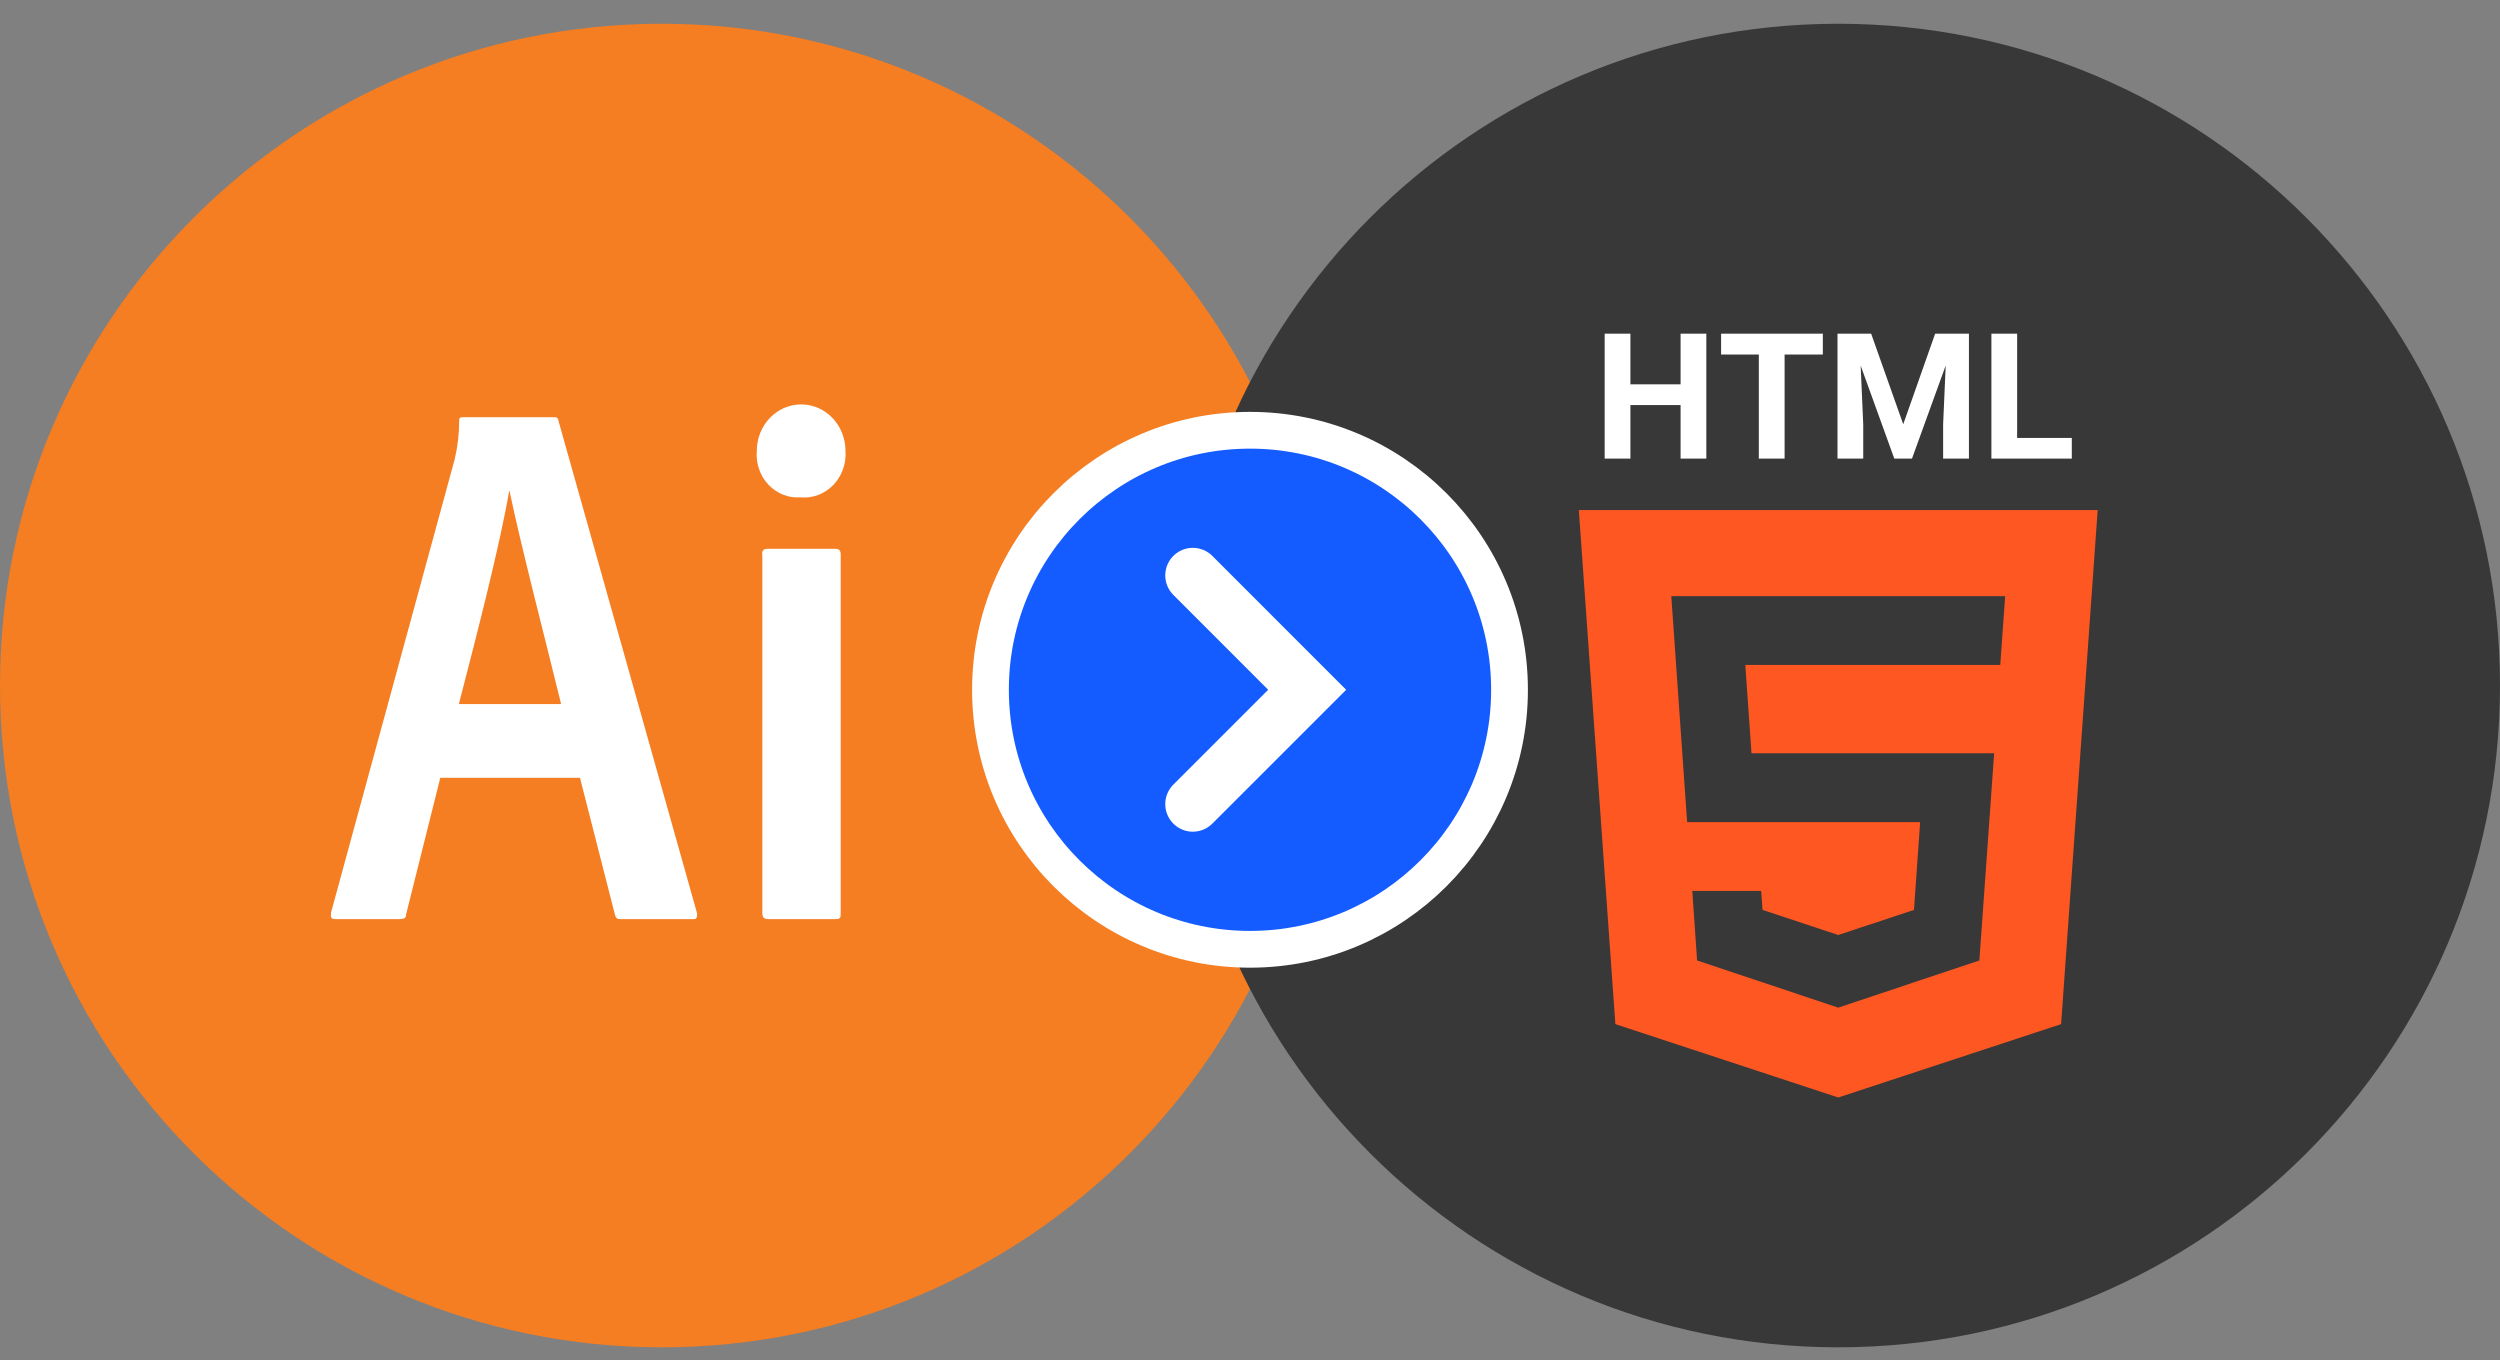 <?xml version="1.0" encoding="UTF-8"?>
<svg width="68px" height="37px" viewBox="0 0 68 37" version="1.1" xmlns="http://www.w3.org/2000/svg" xmlns:xlink="http://www.w3.org/1999/xlink">
    <rect x="0" y="0" width="68" height="37" fill="#808080" stroke="none"/>
    <!-- Generator: Sketch 58 (84663) - https://sketch.com -->
    <title>figma-to-html5</title>
    <desc>Created with Sketch.</desc>
    <g id="Page-1" stroke="none" stroke-width="1" fill="none" fill-rule="evenodd">
        <g id="figma-to-html5">
            <g id="Group" fill="#F57D22" fill-rule="nonzero">
                <path d="M36,18.646 C36,8.705 27.941,0.646 18,0.646 C8.059,0.646 0,8.705 0,18.646 C0,28.588 8.059,36.647 18,36.647 C27.941,36.647 36,28.588 36,18.646 Z" id="Path"></path>
            </g>
            <g id="Group" transform="translate(32, 0)" fill-rule="nonzero">
                <path d="M36,18.646 C36,8.705 27.941,0.646 18,0.646 C8.059,0.646 0,8.705 0,18.646 C0,28.588 8.059,36.647 18,36.647 C27.941,36.647 36,28.588 36,18.646 Z" id="Path" fill="#383838"></path>
                <path d="M11.938,27.856 L18,29.852 L24.062,27.856 L25.057,13.873 L10.944,13.873 L11.938,27.856 Z M22.541,16.214 L22.407,18.086 L15.472,18.086 L15.641,20.489 L22.241,20.489 L21.839,26.125 L18,27.408 L14.161,26.125 L14.03,24.234 L15.903,24.234 L15.941,24.749 L18,25.432 L20.06,24.749 L20.228,22.362 L13.89,22.362 L13.459,16.214 L22.541,16.214 Z" id="Shape" fill="#FF5722"></path>
                <path d="M12.347,12.474 L12.347,11.018 L13.712,11.018 L13.712,12.474 L14.412,12.474 L14.412,9.076 L13.712,9.076 L13.712,10.453 L12.347,10.453 L12.347,9.076 L11.647,9.076 L11.647,12.474 L12.347,12.474 Z M16.541,12.474 L16.541,9.643 L17.581,9.643 L17.581,9.076 L14.814,9.076 L14.814,9.643 L15.84,9.643 L15.84,12.474 L16.541,12.474 Z M18.68,12.474 L18.68,11.545 L18.61,9.944 L19.525,12.474 L20.006,12.474 L20.923,9.942 L20.853,11.545 L20.853,12.474 L21.555,12.474 L21.555,9.076 L20.636,9.076 L19.768,11.54 L18.895,9.076 L17.98,9.076 L17.98,12.474 L18.68,12.474 Z M24.353,12.474 L24.353,11.911 L22.866,11.911 L22.866,9.076 L22.166,9.076 L22.166,12.474 L24.353,12.474 Z" id="Shape" fill="#FFFFFF"></path>
            </g>
            <circle id="Oval" stroke="#FFFFFF" fill="#145CFF" fill-rule="nonzero" cx="34" cy="18.762" r="7.059"></circle>
            <polyline id="Path" stroke="#FFFFFF" stroke-width="1.5" stroke-linecap="round" points="32.445 15.651 35.555 18.762 32.445 21.872"></polyline>
            <g id="7422477_illustrator_adobe_design_illustration_icon" transform="translate(9, 11)" fill="#FFFFFF" fill-rule="nonzero">
                <path d="M2.976,10.156 L2.044,13.879 C2.044,13.977 1.986,14 1.864,14 L0.13,14 C0.007,14 -0.014,13.962 0.007,13.811 L3.366,1.498 C3.446,1.162 3.488,0.816 3.489,0.469 C3.489,0.386 3.489,0.348 3.582,0.348 L6.052,0.348 C6.139,0.348 6.175,0.348 6.197,0.469 L9.96,13.841 C9.96,13.939 9.96,14 9.866,14 L7.909,14 C7.815,14 7.757,14 7.728,13.886 L6.775,10.156 L2.976,10.156 Z M6.262,8.15 C5.93,6.781 5.15,3.776 4.854,2.331 L4.854,2.331 C4.608,3.776 3.98,6.228 3.481,8.15 L6.262,8.15 Z M11.585,1.264 C11.585,0.566 12.125,0 12.791,0 C13.457,0 13.997,0.566 13.997,1.264 C14.022,1.61 13.899,1.951 13.663,2.194 C13.426,2.438 13.099,2.56 12.769,2.528 C12.445,2.551 12.127,2.425 11.899,2.181 C11.671,1.938 11.556,1.603 11.585,1.264 L11.585,1.264 Z M11.729,4.079 C11.729,3.981 11.765,3.928 11.866,3.928 L13.722,3.928 C13.816,3.928 13.867,3.965 13.867,4.079 L13.867,13.849 C13.867,13.947 13.867,14 13.722,14 L11.895,14 C11.772,14 11.736,13.939 11.736,13.841 L11.736,4.079 L11.729,4.079 Z" id="Shape"></path>
            </g>
        </g>
    </g>
</svg>